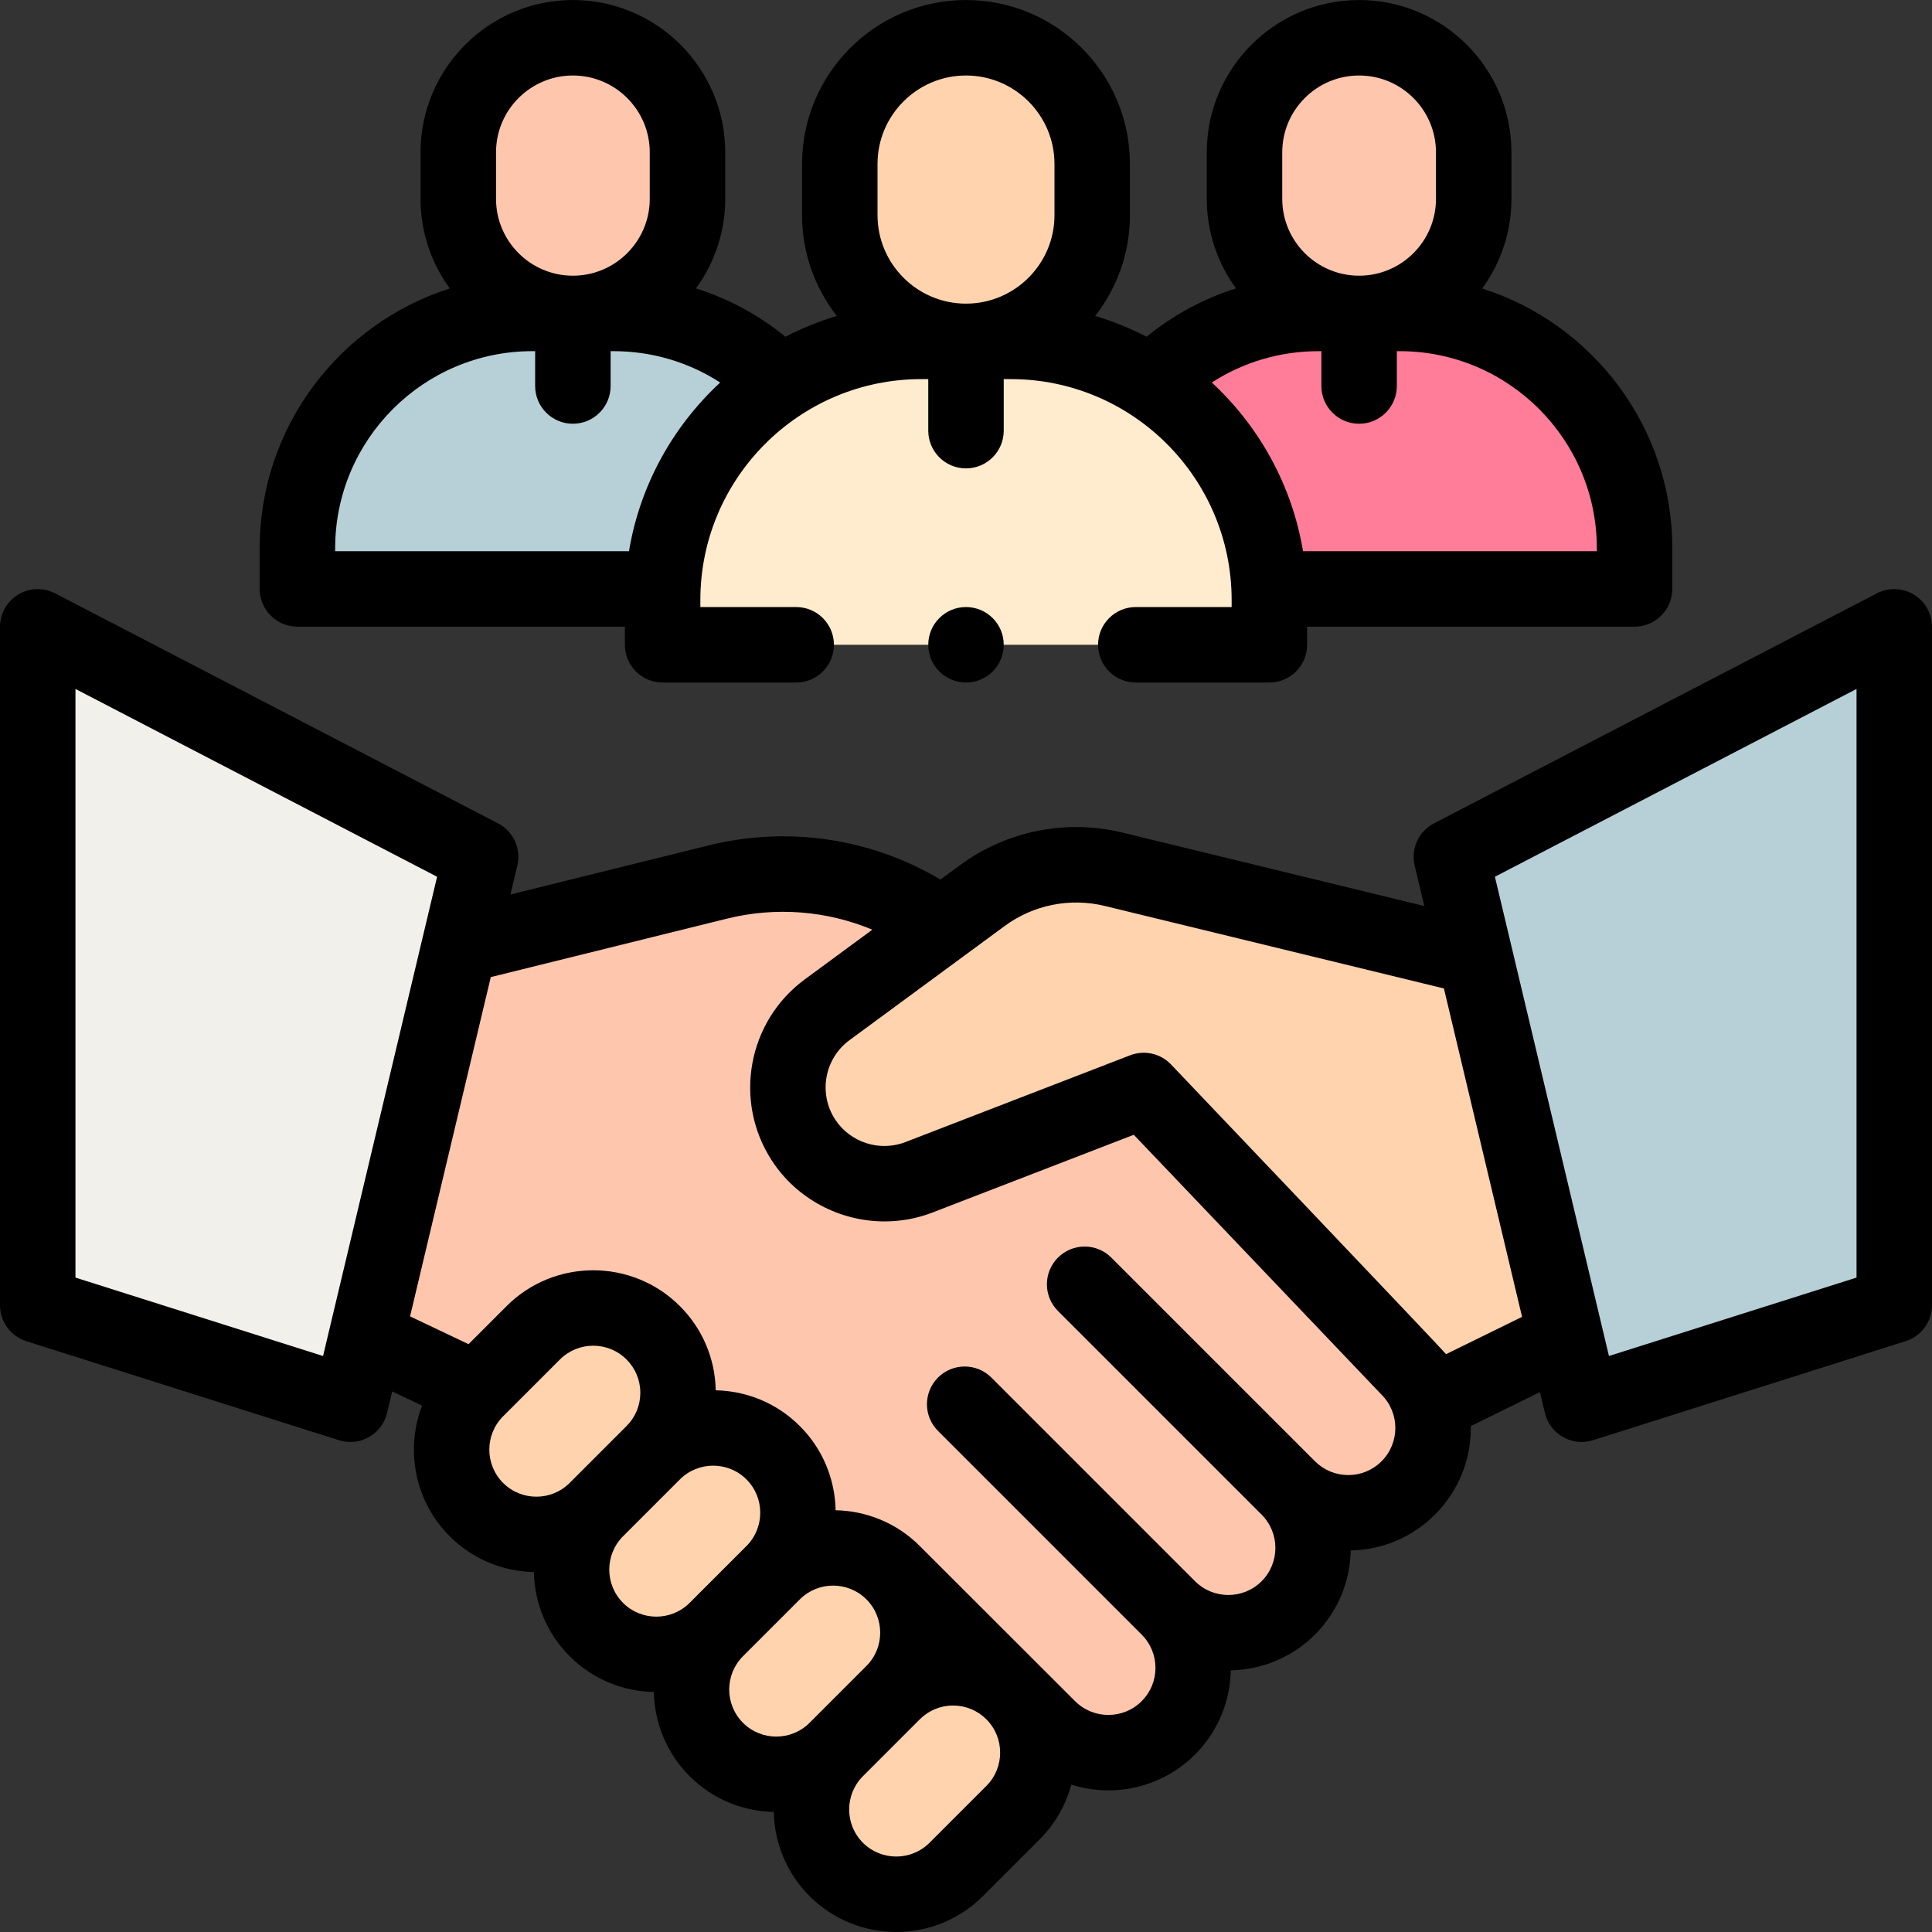 <svg width="512" height="512" viewBox="0 0 512 512" fill="none" xmlns="http://www.w3.org/2000/svg">
<rect x="0" y="0" width="512" height="512" fill="#333333" stroke="none"/>
<g clip-path="url(#clip0_323_270)">
<path d="M126.252 368.273L99.373 355.505L121.856 250.67L190.227 233.742C210.738 228.664 232.444 232.876 249.566 245.256L303.095 288.988L373.202 362.533C381.98 371.311 381.98 385.543 373.202 394.321C364.424 403.099 350.192 403.099 341.414 394.321L303.335 356.242L287.441 340.348L341.414 394.321C350.192 403.099 350.192 417.331 341.414 426.109C332.636 434.887 318.404 434.887 309.626 426.109L271.547 388.03L255.653 372.136L309.626 426.109C318.404 434.887 318.404 449.119 309.626 457.897C300.848 466.675 286.616 466.675 277.838 457.897L239.759 419.818L126.252 368.273Z" fill="#FFC6AE"/>
<path d="M303.095 288.99L243.53 311.995C232.25 316.352 219.46 312.199 212.89 302.047C205.551 290.705 208.314 275.61 219.195 267.604L260.293 237.366C270.312 229.994 283.08 227.435 295.166 230.375L384.632 252.141L414.43 354.685L378.889 372.138L303.095 288.99Z" fill="#FFD3AE"/>
<path d="M173.108 353.205C164.33 344.427 150.098 344.427 141.32 353.205L126.251 368.274C117.473 377.052 117.473 391.284 126.251 400.062C135.029 408.84 149.261 408.84 158.039 400.062L173.108 384.993C181.886 376.215 181.886 361.983 173.108 353.205Z" fill="#FFD3AE"/>
<path d="M204.896 384.992C196.118 376.214 181.886 376.214 173.108 384.992L158.039 400.061C149.261 408.839 149.261 423.071 158.039 431.849C166.817 440.627 181.049 440.627 189.827 431.849L204.896 416.78C213.674 408.002 213.674 393.77 204.896 384.992Z" fill="#FFD3AE"/>
<path d="M236.684 416.78C227.906 408.002 213.674 408.002 204.896 416.78L189.827 431.849C181.049 440.627 181.049 454.859 189.827 463.637C198.605 472.415 212.837 472.415 221.615 463.637L236.684 448.568C245.461 439.79 245.461 425.558 236.684 416.78Z" fill="#FFD3AE"/>
<path d="M268.471 448.568C259.693 439.79 245.461 439.79 236.683 448.568L221.614 463.637C212.836 472.415 212.836 486.647 221.614 495.425C230.392 504.203 244.624 504.203 253.402 495.425L268.471 480.356C277.249 471.578 277.249 457.346 268.471 448.568Z" fill="#FFD3AE"/>
<path d="M10 166.118L127.369 227.069L92.849 372.137L10 345.896V166.118Z" fill="#F2F0EB"/>
<path d="M502 166.118L384.631 227.069L419.151 372.137L502 345.896V166.118Z" fill="#B7D0D7"/>
<path d="M349.414 83.063H370.942C405.314 83.063 433.178 110.927 433.178 145.299V156.072H287.178V145.299C287.179 110.927 315.042 83.063 349.414 83.063Z" fill="#FF7D99"/>
<path d="M360.179 10.007C376.952 10.007 390.549 23.604 390.549 40.377V52.692C390.549 69.465 376.952 83.062 360.179 83.062C343.406 83.062 329.809 69.465 329.809 52.692V40.378C329.808 23.605 343.405 10.007 360.179 10.007Z" fill="#FFC6AE"/>
<path d="M162.586 83.063H141.058C106.686 83.063 78.822 110.927 78.822 145.299V156.072H224.822V145.299C224.821 110.927 196.958 83.063 162.586 83.063Z" fill="#B7D0D7"/>
<path d="M151.821 10.007C135.048 10.007 121.451 23.604 121.451 40.377V52.692C121.451 69.465 135.048 83.062 151.821 83.062C168.594 83.062 182.191 69.465 182.191 52.692V40.378C182.192 23.605 168.595 10.007 151.821 10.007Z" fill="#FFC6AE"/>
<path d="M267.855 90.467H244.145C206.29 90.467 175.602 121.155 175.602 159.01V170.875H336.398V159.01C336.398 121.155 305.71 90.467 267.855 90.467Z" fill="#FFEBCD"/>
<path d="M256 10.007C237.527 10.007 222.552 24.982 222.552 43.455V57.018C222.552 75.491 237.527 90.466 256 90.466C274.473 90.466 289.448 75.491 289.448 57.018V43.456C289.448 24.983 274.473 10.007 256 10.007Z" fill="#FFD3AE"/>
<path d="M507.192 157.572C504.207 155.759 500.492 155.634 497.391 157.244L380.022 218.195C375.951 220.309 373.841 224.922 374.902 229.384L377.452 240.102L297.528 220.658C282.531 217.007 266.798 220.162 254.365 229.31L249.227 233.091C230.812 222.153 208.826 218.836 187.823 224.036L135.273 237.046L137.096 229.384C138.158 224.921 136.047 220.308 131.976 218.195L14.609 157.244C11.508 155.634 7.794 155.758 4.808 157.572C1.823 159.385 0 162.625 0 166.118V345.896C0 350.256 2.824 354.113 6.98 355.429L89.829 381.67C90.815 381.982 91.833 382.137 92.848 382.137C94.558 382.137 96.258 381.698 97.776 380.839C100.194 379.47 101.934 377.156 102.577 374.452L103.935 368.743L111.846 372.501C107.395 384.114 109.833 397.785 119.18 407.132C125.344 413.296 133.391 416.451 141.486 416.613C141.649 424.709 144.803 432.755 150.967 438.919C157.131 445.083 165.178 448.238 173.273 448.4C173.436 456.496 176.59 464.542 182.754 470.706C188.918 476.87 196.965 480.025 205.06 480.187C205.223 488.283 208.377 496.329 214.541 502.493C220.873 508.824 229.189 511.99 237.506 511.99C245.823 511.99 254.14 508.824 260.471 502.493L275.539 487.425C279.696 483.268 282.479 478.252 283.907 472.945C287.098 473.952 290.412 474.464 293.729 474.464C302.046 474.464 310.363 471.298 316.694 464.967C322.858 458.803 326.012 450.757 326.175 442.661C334.271 442.498 342.317 439.343 348.481 433.179C354.641 427.019 357.795 418.978 357.962 410.887C366.39 410.72 374.29 407.369 380.269 401.391C386.403 395.257 389.781 387.101 389.781 378.426C389.781 378.26 389.771 378.096 389.769 377.93L408.104 368.926L409.418 374.449C410.062 377.153 411.801 379.467 414.219 380.836C415.737 381.696 417.436 382.134 419.147 382.134C420.161 382.134 421.18 381.98 422.166 381.667L505.015 355.426C509.171 354.11 511.995 350.253 511.995 345.893V166.118C512 162.625 510.177 159.385 507.192 157.572ZM20 338.574V182.579L115.833 232.347L85.611 359.355L20 338.574ZM133.323 375.344L148.391 360.276C150.823 357.843 154.018 356.627 157.214 356.627C160.409 356.627 163.604 357.843 166.036 360.276C168.392 362.632 169.691 365.766 169.691 369.098C169.691 372.431 168.393 375.564 166.036 377.921L150.968 392.989C146.103 397.855 138.187 397.854 133.323 392.989C128.458 388.125 128.458 380.209 133.323 375.344ZM165.111 407.132L180.179 392.064C182.612 389.631 185.807 388.416 189.002 388.416C192.197 388.416 195.393 389.632 197.825 392.064C202.69 396.929 202.69 404.844 197.825 409.709L182.756 424.778C177.892 429.643 169.976 429.644 165.111 424.778C160.246 419.913 160.246 411.997 165.111 407.132ZM196.898 438.92L211.967 423.851C214.399 421.418 217.594 420.202 220.79 420.202C223.985 420.202 227.18 421.418 229.612 423.851C234.477 428.716 234.477 436.631 229.612 441.496L214.543 456.565C209.679 461.43 201.763 461.431 196.898 456.565C192.033 451.7 192.033 443.785 196.898 438.92ZM261.4 473.284L246.332 488.352C241.468 493.217 233.551 493.217 228.686 488.352C223.821 483.487 223.821 475.572 228.686 470.707L243.755 455.638C246.111 453.281 249.245 451.983 252.577 451.983C255.91 451.983 259.043 453.281 261.4 455.638C266.265 460.504 266.265 468.42 261.4 473.284ZM366.13 387.252C363.774 389.608 360.64 390.906 357.308 390.906C353.977 390.906 350.845 389.609 348.488 387.254C348.487 387.253 348.486 387.252 348.485 387.251L294.512 333.278C290.607 329.373 284.275 329.373 280.369 333.278C276.464 337.183 276.464 343.515 280.369 347.421L334.342 401.394C339.207 406.259 339.207 414.175 334.342 419.04C329.478 423.906 321.561 423.905 316.697 419.04L262.724 365.067C258.819 361.162 252.487 361.162 248.581 365.067C244.675 368.972 244.676 375.304 248.581 379.21L302.554 433.183C304.911 435.539 306.209 438.673 306.209 442.006C306.209 445.339 304.911 448.472 302.555 450.828C297.69 455.693 289.774 455.692 284.909 450.828C284.909 450.828 244.394 410.349 243.754 409.709C237.59 403.545 229.543 400.391 221.448 400.229C221.285 392.133 218.131 384.086 211.967 377.922C205.807 371.762 197.767 368.608 189.676 368.442C189.509 360.014 186.158 352.113 180.179 346.135C167.516 333.473 146.912 333.473 134.249 346.135L124.169 356.215L108.669 348.852L130.064 258.942L192.63 243.452C205.613 240.238 219.088 241.344 231.181 246.372L213.269 259.551C198.153 270.672 194.299 291.726 204.495 307.482C211.178 317.809 222.632 323.69 234.433 323.69C238.69 323.69 242.994 322.924 247.133 321.326L300.466 300.728C300.466 300.728 366.074 369.552 366.13 369.609C370.996 374.471 370.996 382.386 366.13 387.252ZM383.229 358.865C382.354 357.71 310.333 282.09 310.333 282.09C307.458 279.075 303.151 278.251 299.492 279.662L239.927 302.666C233.1 305.303 225.261 302.757 221.285 296.614C216.827 289.725 218.512 280.52 225.121 275.658L266.219 245.42C273.877 239.787 283.566 237.844 292.802 240.091L382.268 261.857C382.395 261.888 382.521 261.904 382.648 261.929L403.362 348.979L383.229 358.865ZM492 338.574L426.389 359.355L396.166 232.347L492 182.579V338.574Z" fill="black"/>
<path d="M78.821 166.073H165.601V170.876C165.601 176.399 170.078 180.876 175.601 180.876H211C216.523 180.876 221 176.399 221 170.876C221 165.353 216.523 160.876 211 160.876H185.602V159.011C185.602 126.73 211.865 100.468 244.145 100.468H246V114.126C246 119.649 250.477 124.126 256 124.126C261.523 124.126 266 119.649 266 114.126V100.468H267.855C300.136 100.468 326.398 126.73 326.398 159.011V160.876H301C295.477 160.876 291 165.353 291 170.876C291 176.399 295.477 180.876 301 180.876H336.398C341.921 180.876 346.398 176.399 346.398 170.876V166.073H433.178C438.701 166.073 443.178 161.596 443.178 156.073V145.3C443.178 113.082 421.973 85.731 392.79 76.45C397.663 69.779 400.548 61.569 400.548 52.694V40.378C400.548 18.118 382.438 0.008 360.178 0.008C337.918 0.008 319.807 18.118 319.807 40.378V52.693C319.807 61.56 322.687 69.763 327.552 76.43C318.963 79.146 310.939 83.46 303.854 89.239C299.528 86.998 294.973 85.145 290.227 83.732C295.995 76.357 299.447 67.086 299.447 57.019V43.456C299.447 19.498 279.956 0.008 255.999 0.008C232.042 0.008 212.551 19.499 212.551 43.456V57.019C212.551 67.086 216.002 76.357 221.771 83.732C217.025 85.145 212.47 86.998 208.144 89.239C201.059 83.46 193.035 79.146 184.446 76.43C189.311 69.763 192.191 61.559 192.191 52.693V40.378C192.191 18.118 174.081 0.008 151.82 0.008C129.559 0.008 111.45 18.118 111.45 40.378V52.693C111.45 61.568 114.335 69.778 119.208 76.449C90.025 85.731 68.82 113.082 68.82 145.299V156.072C68.821 161.595 73.298 166.073 78.821 166.073ZM339.808 40.378C339.808 29.146 348.946 20.008 360.179 20.008C371.411 20.008 380.549 29.146 380.549 40.378V52.693C380.549 63.925 371.411 73.064 360.179 73.064C348.947 73.064 339.808 63.926 339.808 52.693V40.378ZM349.415 93.063H350.179V102.296C350.179 107.819 354.656 112.296 360.179 112.296C365.702 112.296 370.179 107.819 370.179 102.296V93.063H370.943C399.746 93.063 423.179 116.496 423.179 145.299V146.072H345.314C342.394 128.536 333.653 112.949 321.139 101.372C329.495 95.971 339.229 93.063 349.415 93.063ZM232.552 43.456C232.552 30.527 243.071 20.008 256 20.008C268.929 20.008 279.448 30.527 279.448 43.456V57.019C279.448 69.948 268.929 80.467 256 80.467C243.071 80.467 232.552 69.948 232.552 57.019V43.456ZM131.451 40.378C131.451 29.146 140.589 20.008 151.821 20.008C163.053 20.008 172.192 29.146 172.192 40.378V52.693C172.192 63.925 163.054 73.064 151.821 73.064C140.589 73.064 131.451 63.926 131.451 52.693V40.378ZM88.821 145.299C88.821 116.496 112.254 93.063 141.057 93.063H141.821V102.296C141.821 107.819 146.298 112.296 151.821 112.296C157.344 112.296 161.821 107.819 161.821 102.296V93.063H162.585C172.771 93.063 182.505 95.971 190.861 101.373C178.347 112.95 169.606 128.537 166.686 146.073H88.821V145.299Z" fill="black"/>
<path d="M256 180.875C261.523 180.875 266 176.398 266 170.875C266 165.352 261.523 160.875 256 160.875C250.477 160.875 246 165.352 246 170.875C246 176.398 250.477 180.875 256 180.875Z" fill="black"/>
</g>
<defs>
<clipPath id="clip0_323_270">
<rect width="512" height="512" fill="white"/>
</clipPath>
</defs>
</svg>
